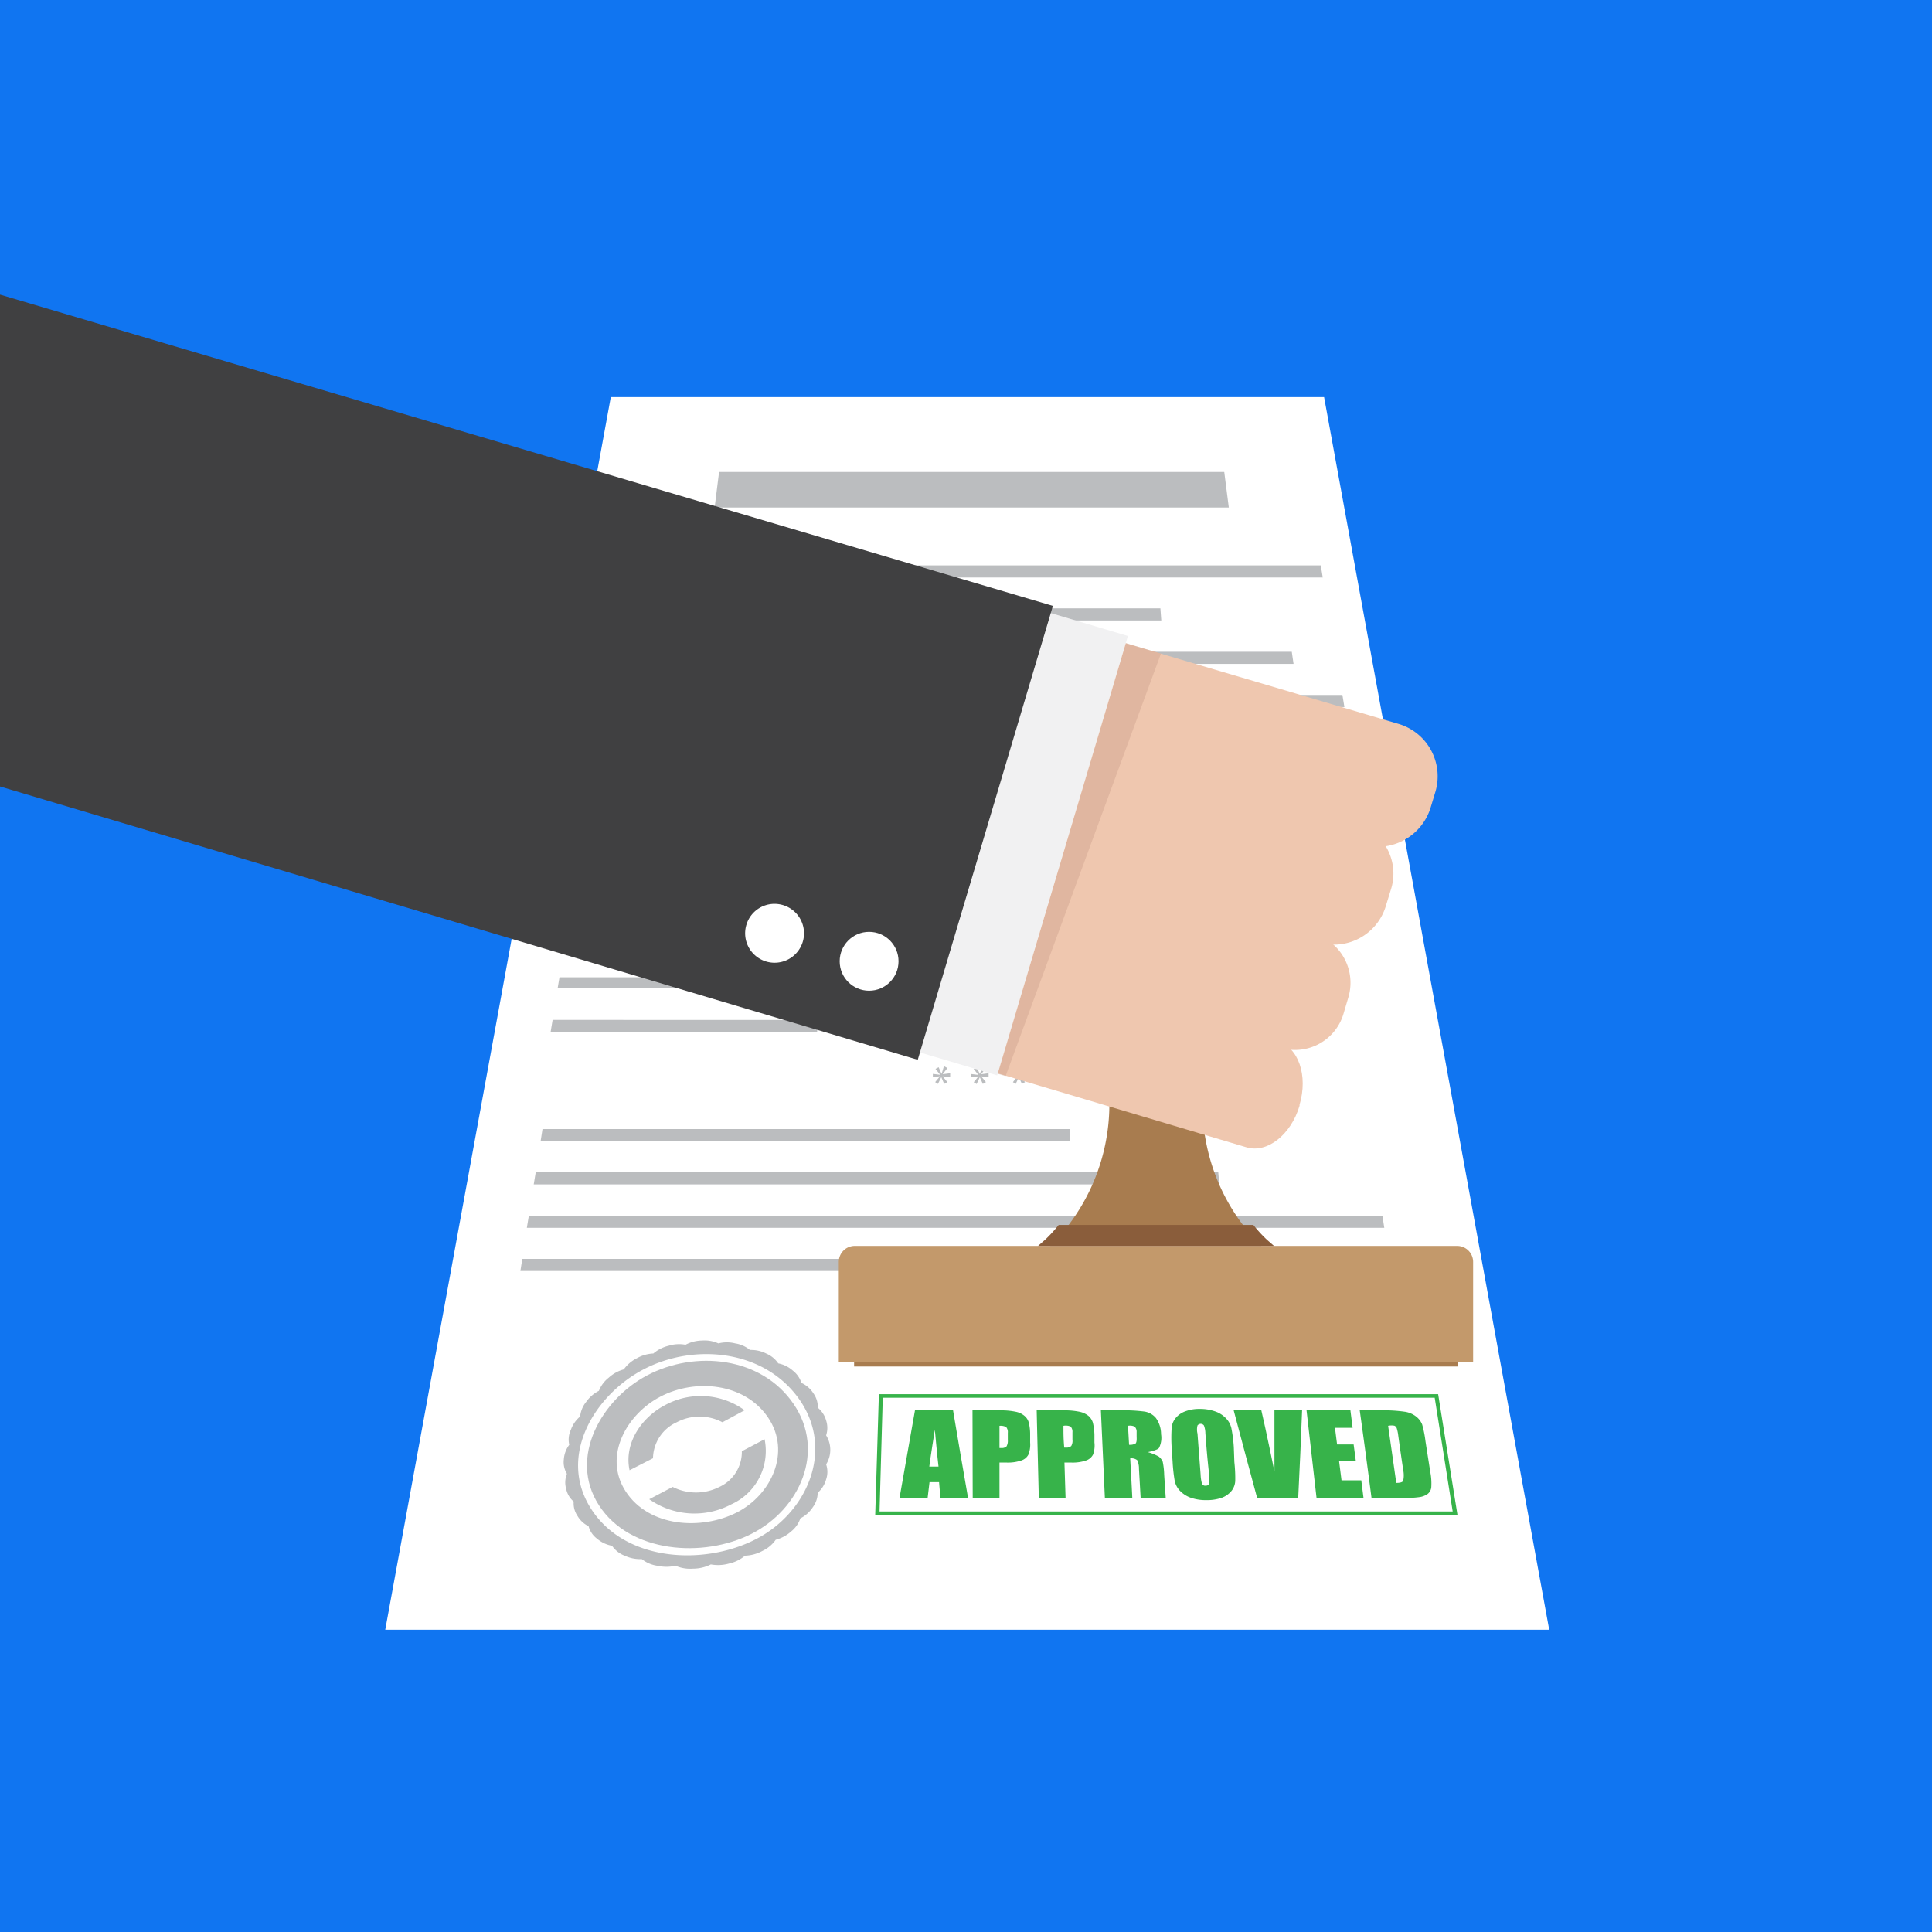 <svg id="Layer_1" data-name="Layer 1" xmlns="http://www.w3.org/2000/svg" viewBox="0 0 173.97 173.97"><defs><style>.cls-1{fill:#1075f1;}.cls-2{fill:#fff;}.cls-3{fill:#bbbdbf;}.cls-4{fill:#37b34a;}.cls-5{fill:#c3996b;}.cls-6{fill:#a87c4f;}.cls-7{fill:#8a5d3b;}.cls-8{fill:#efc7af;}.cls-9{fill:#cda18b;opacity:0.43;}.cls-10{fill:#f1f1f2;}.cls-11{fill:#404041;}</style></defs><title>nbkc-July-Adulting 1- Loan Officer-parts</title><rect class="cls-1" width="173.97" height="173.97"/><path class="cls-2" d="M139.5,146.75H34.69Q44.85,91.25,55,35.76h64.23Q129.37,91.26,139.5,146.75Z"/><path class="cls-3" d="M110.65,45.7H64.35l.4-3.2h45.49C110.4,43.78,110.49,44.42,110.65,45.7Z"/><path class="cls-3" d="M119.11,52H56.18l.17-1.09h62.58Z"/><path class="cls-3" d="M104.57,55.87h-49c.07-.44.11-.65.18-1.09h48.74Z"/><path class="cls-3" d="M116.48,59.78H54.92c.07-.44.11-.66.18-1.09h61.22Z"/><path class="cls-3" d="M121.06,63.67H54.29c.08-.44.11-.66.18-1.09h66.41Z"/><path class="cls-3" d="M124,81.24H51.46c.07-.43.11-.65.18-1.09h72.17Z"/><path class="cls-3" d="M107.18,85.13H50.84L51,84h56.08Z"/><path class="cls-3" d="M120.78,89H50.21L50.38,88h70.24C120.68,88.39,120.72,88.61,120.78,89Z"/><path class="cls-3" d="M73.58,92.93h-24c.07-.43.11-.65.18-1.09H73.64Z"/><path class="cls-3" d="M96.36,102.76H48.68l.17-1.09H96.32C96.33,102.11,96.34,102.32,96.36,102.76Z"/><path class="cls-3" d="M109.8,106.65H48.06l.18-1.09H109.7Z"/><path class="cls-3" d="M124.65,110.56H47.44c.07-.44.11-.65.18-1.09h76.86Z"/><path class="cls-3" d="M121.86,114.45h-75c.07-.44.1-.66.17-1.09h74.71Z"/><path class="cls-3" d="M88.29,67.48H53.68c.07-.44.11-.66.18-1.09H88.28Z"/><path class="cls-3" d="M122.34,71.37H53.05c.07-.44.11-.66.18-1.09h68.93Z"/><path class="cls-3" d="M85.68,75.43c-.16.21-.23.32-.39.54h0l.61-.08v.29l-.61-.08h0l.38.52-.25.16c-.1-.24-.14-.37-.24-.61h0c-.1.25-.16.37-.27.61l-.23-.15.39-.53h0l-.59.08v-.29l.59.08h0l-.37-.53.24-.15.25.6h0l.25-.6Z"/><path class="cls-3" d="M88.8,75.43l-.38.54h0l.61-.08v.29l-.61-.08h0l.39.52-.25.16-.25-.61h0c-.1.25-.15.37-.26.61l-.23-.15c.15-.22.23-.32.38-.53h0l-.59.08v-.29l.6.08h0c-.15-.21-.23-.31-.38-.53l.24-.15.25.6h0c.1-.24.15-.36.24-.6Z"/><path class="cls-3" d="M92,75.43,91.6,76h0l.6-.08v.29l-.61-.08h0l.4.52-.25.16c-.11-.24-.16-.37-.26-.61h0l-.25.61L91,76.64l.37-.53h0l-.59.08v-.29l.6.08h0c-.16-.21-.24-.31-.39-.53l.24-.15.26.6h0l.23-.6Z"/><path class="cls-3" d="M85.31,96.18l-.43.55h0l.68-.09V97l-.68-.08h0l.43.52-.29.16c-.1-.25-.16-.37-.26-.61h0l-.3.61-.25-.16.43-.53h0L84,97v-.3l.66.08h0l-.42-.53.28-.15c.1.24.16.36.27.6h0L85,96Z"/><path class="cls-3" d="M88.77,96.18l-.42.55h0l.67-.09V97l-.67-.08h0l.43.52-.28.16L88.23,97h0c-.12.24-.18.37-.29.61l-.26-.16.43-.53h0l-.67.09v-.3l.66.08h0l-.42-.53.27-.15.28.6h0L88.5,96Z"/><path class="cls-3" d="M92.28,96.18l-.41.55h0l.67-.09V97l-.68-.08h0l.44.52-.28.16c-.11-.25-.17-.37-.28-.61h0c-.11.24-.16.37-.28.61l-.25-.16.41-.53h0L91,97v-.3l.66.08h0c-.17-.21-.25-.32-.43-.53l.27-.15c.12.24.18.36.29.6h0c.11-.24.16-.36.26-.61Z"/><path class="cls-3" d="M73.24,125.46a2.47,2.47,0,0,0-1.07-.93,2.3,2.3,0,0,0-.79-1.12,2.76,2.76,0,0,0-1.3-.64,2.48,2.48,0,0,0-1.09-.89,3,3,0,0,0-1.46-.32,2.71,2.71,0,0,0-1.32-.59,3.05,3.05,0,0,0-1.52,0,3,3,0,0,0-1.47-.26,3.28,3.28,0,0,0-1.49.38,3.14,3.14,0,0,0-1.52.09,3.29,3.29,0,0,0-1.38.7,3.29,3.29,0,0,0-1.49.43,3.23,3.23,0,0,0-1.17,1,3.27,3.27,0,0,0-1.36.75,2.79,2.79,0,0,0-.88,1.18,3.11,3.11,0,0,0-1.15,1,2.45,2.45,0,0,0-.54,1.31,2.77,2.77,0,0,0-.84,1.21,2.06,2.06,0,0,0-.14,1.34,2.47,2.47,0,0,0-.49,1.32,2,2,0,0,0,.28,1.29,2.08,2.08,0,0,0-.07,1.35,2,2,0,0,0,.68,1.15A2,2,0,0,0,52,136.5a2.34,2.34,0,0,0,1,.93,2.07,2.07,0,0,0,.76,1.12,2.82,2.82,0,0,0,1.35.64,2.46,2.46,0,0,0,1.13.89,3.34,3.34,0,0,0,1.55.31,2.91,2.91,0,0,0,1.4.6,3.67,3.67,0,0,0,1.64,0,3.31,3.31,0,0,0,1.58.26,3.55,3.55,0,0,0,1.6-.38,3.62,3.62,0,0,0,1.64-.08,3.33,3.33,0,0,0,1.44-.71,3.48,3.48,0,0,0,1.57-.43,3,3,0,0,0,1.19-1,3.36,3.36,0,0,0,1.39-.75,2.52,2.52,0,0,0,.83-1.18,2.87,2.87,0,0,0,1.12-1,2.21,2.21,0,0,0,.44-1.3,2.5,2.5,0,0,0,.76-1.21,2.08,2.08,0,0,0,0-1.35,2.46,2.46,0,0,0,0-2.61,2.15,2.15,0,0,0,0-1.34,2.27,2.27,0,0,0-.75-1.15A2.1,2.1,0,0,0,73.24,125.46ZM68,138.63c-4.65,2.36-11.71,2-14.77-2.76s.33-10.25,4.68-12.54c4.62-2.44,11-1.79,14.12,2.76S72.64,136.29,68,138.63Z"/><path class="cls-3" d="M58.27,123.85c-4.06,2.14-7.13,7.37-4.34,11.69s9.41,4.78,13.75,2.57,6.69-7.42,3.78-11.69S62.58,121.57,58.27,123.85Zm8.08,12.34c-3.19,1.62-7.9,1.33-10-1.88s.13-7,3.12-8.55c3.16-1.65,7.58-1.23,9.69,1.88S69.45,134.61,66.35,136.19Z"/><path class="cls-3" d="M60.94,128.07a4.4,4.4,0,0,1,4.11,0l2-1.08a6.72,6.72,0,0,0-7.17-.46c-2.1,1.1-3.71,3.41-3.19,5.86l2.11-1.08A3.62,3.62,0,0,1,60.94,128.07Z"/><path class="cls-3" d="M64.78,133.89a4.66,4.66,0,0,1-4.21,0L58.46,135a7.08,7.08,0,0,0,7.39.46,5.27,5.27,0,0,0,3-5.86l-2.05,1.08A3.47,3.47,0,0,1,64.78,133.89Z"/><path class="cls-4" d="M79.14,125.54l-.33,10.87h52.43l-1.74-10.87Zm51.67,10.56H79.2q.15-5.13.29-10.24h49.7Z"/><path class="cls-4" d="M85.82,127c.44,2.63.89,5.25,1.35,7.88H84.68c-.05-.57-.07-.85-.12-1.42H83.7c-.07.57-.1.85-.17,1.42H81c.47-2.63.93-5.25,1.39-7.88Zm-1.31,5.06c-.11-.89-.33-3.31-.33-3.31s-.42,2.62-.5,3.31Z"/><path class="cls-4" d="M87.57,127H90a6.39,6.39,0,0,1,1.49.13,1.72,1.72,0,0,1,.78.38,1.18,1.18,0,0,1,.37.6,4.43,4.43,0,0,1,.12,1.09v.69a2.42,2.42,0,0,1-.16,1.1,1.1,1.1,0,0,1-.66.53,3.72,3.72,0,0,1-1.27.18H90c0,1.27,0,1.91,0,3.18H87.59C87.58,132.29,87.58,129.66,87.57,127ZM90,128.39c0,.8,0,1.2,0,2h.17a.63.63,0,0,0,.46-.14,1,1,0,0,0,.12-.58c0-.26,0-.39,0-.65a.7.7,0,0,0-.15-.52A1.09,1.09,0,0,0,90,128.39Z"/><path class="cls-4" d="M93.35,127h2.39a6.39,6.39,0,0,1,1.49.13,1.87,1.87,0,0,1,.8.38,1.34,1.34,0,0,1,.38.6,5.38,5.38,0,0,1,.14,1.09c0,.28,0,.41,0,.69a2.36,2.36,0,0,1-.13,1.1,1.11,1.11,0,0,1-.65.53,3.72,3.72,0,0,1-1.27.18h-.65l.1,3.18H93.54C93.48,132.29,93.41,129.66,93.35,127Zm2.41,1.35c0,.8,0,1.2.07,2H96a.62.62,0,0,0,.46-.14.92.92,0,0,0,.11-.58l0-.65a.69.69,0,0,0-.16-.52A1.09,1.09,0,0,0,95.76,128.39Z"/><path class="cls-4" d="M99.13,127h1.68a14.27,14.27,0,0,1,2.27.11,1.69,1.69,0,0,1,1,.57,2.5,2.5,0,0,1,.47,1.47,2,2,0,0,1-.19,1.24c-.17.21-1,.37-1,.37a4.49,4.49,0,0,1,1,.41,1.25,1.25,0,0,1,.34.46,6.54,6.54,0,0,1,.13,1.17l.14,2.08h-2.26l-.15-2.62a1.74,1.74,0,0,0-.16-.78.88.88,0,0,0-.63-.16c.08,1.43.12,2.14.19,3.56H99.49Zm2.44,1.35.1,1.75a1.09,1.09,0,0,0,.56-.1c.1-.06.14-.27.12-.61l0-.44a.64.64,0,0,0-.18-.49A1,1,0,0,0,101.57,128.39Z"/><path class="cls-4" d="M111.15,131.65a13.28,13.28,0,0,1,.08,1.68,1.56,1.56,0,0,1-.33.91,2.05,2.05,0,0,1-.89.63,4.09,4.09,0,0,1-1.38.21,4.18,4.18,0,0,1-1.36-.2,2.51,2.51,0,0,1-1-.62,1.83,1.83,0,0,1-.49-.9,15,15,0,0,1-.19-1.71l-.09-1.35a13.62,13.62,0,0,1,0-1.68,1.59,1.59,0,0,1,.34-.9,2,2,0,0,1,.88-.63,3.56,3.56,0,0,1,1.33-.22,4,4,0,0,1,1.33.21,2.39,2.39,0,0,1,1,.62,1.84,1.84,0,0,1,.5.9,12.86,12.86,0,0,1,.22,1.7Zm-2.61-2.59a2.06,2.06,0,0,0-.13-.7.36.36,0,0,0-.58,0,1.51,1.51,0,0,0,0,.73c.11,1.47.17,2.21.28,3.68a3.58,3.58,0,0,0,.13.85.32.32,0,0,0,.32.16c.17,0,.27-.06.31-.18a4.05,4.05,0,0,0,0-.89C108.71,131.24,108.65,130.51,108.54,129.06Z"/><path class="cls-4" d="M117.25,127q-.15,3.93-.35,7.88h-3.7c-.71-2.63-1.42-5.25-2.11-7.88h2.49c.43,1.83,1.18,5.51,1.18,5.51s0-2.87,0-4.05c0-.58,0-.88,0-1.46Z"/><path class="cls-4" d="M117.65,127h3.95l.2,1.57h-1.59l.19,1.5h1.49l.2,1.5h-1.51l.22,1.73h1.78l.2,1.58h-4.23Z"/><path class="cls-4" d="M122.44,127h1.77a13.4,13.4,0,0,1,2.34.13,2.18,2.18,0,0,1,1,.45,1.72,1.72,0,0,1,.51.69,9.85,9.85,0,0,1,.3,1.51c.17,1.1.26,1.65.43,2.76a5.28,5.28,0,0,1,.09,1.42.88.88,0,0,1-.32.56,1.67,1.67,0,0,1-.69.28,8,8,0,0,1-1.3.08h-3.07Q123,131,122.44,127Zm2.55,1.35.74,5.18c.35,0,.55-.06.62-.18a2.3,2.3,0,0,0,0-1c-.18-1.23-.27-1.84-.44-3.07a3.68,3.68,0,0,0-.14-.68.38.38,0,0,0-.21-.22A1.45,1.45,0,0,0,125,128.39Z"/><path class="cls-5" d="M132.65,122.62H75.53v-9A1.44,1.44,0,0,1,77,112.19H131.2a1.44,1.44,0,0,1,1.45,1.45Z"/><rect class="cls-6" x="76.91" y="122.62" width="54.37" height="0.43"/><path class="cls-6" d="M108.85,94.93C111.39,84,116,75.75,104.09,75.65c-11.93.1-7.29,8.36-4.76,19.28a18,18,0,0,1-4.76,17.26h19A18,18,0,0,1,108.85,94.93Z"/><path class="cls-7" d="M114.09,111.64a12,12,0,0,1-1.23-1.34H95.33a12,12,0,0,1-1.23,1.34l-.63.55h21.25Z"/><path class="cls-8" d="M85.74,85l-2.85,9.58,29.35,8.73c1.86.56,4-1.12,4.78-3.74l0-.09c.78-2.62-.09-5.19-2-5.74Z"/><path class="cls-8" d="M89.64,80.33l-.4,1.35a4.6,4.6,0,0,0,3,5.75l23.13,6.94A4.55,4.55,0,0,0,121,91.21l.4-1.35a4.6,4.6,0,0,0-3-5.75L95.28,77.17A4.56,4.56,0,0,0,89.64,80.33Z"/><path class="cls-8" d="M91.87,70.54l-.43,1.39a4.7,4.7,0,0,0,3.11,5.95l24.25,7a4.88,4.88,0,0,0,6-3.33l.43-1.4a4.71,4.71,0,0,0-3.11-6l-24.24-7A4.89,4.89,0,0,0,91.87,70.54Z"/><path class="cls-8" d="M94.36,61l-.43,1.42a4.93,4.93,0,0,0,3.33,6.14l25.4,7.5a5,5,0,0,0,6.16-3.33l.43-1.42a4.92,4.92,0,0,0-3.33-6.13l-25.4-7.51A5,5,0,0,0,94.36,61Z"/><polygon class="cls-9" points="89.84 96.69 90.55 96.9 104.54 58.85 101.38 57.91 89.84 96.69"/><rect class="cls-10" x="70.3" y="70.71" width="41.28" height="9.89" transform="translate(-7.51 141.23) rotate(-73.43)"/><polygon class="cls-11" points="0 26.53 94.81 54.56 82.64 95.43 0 70.82 0 26.53 0 26.53"/><circle class="cls-2" cx="78.26" cy="86.56" r="2.65"/><path class="cls-2" d="M70.5,81.5a2.65,2.65,0,1,1-3.29,1.78A2.64,2.64,0,0,1,70.5,81.5Z"/></svg>